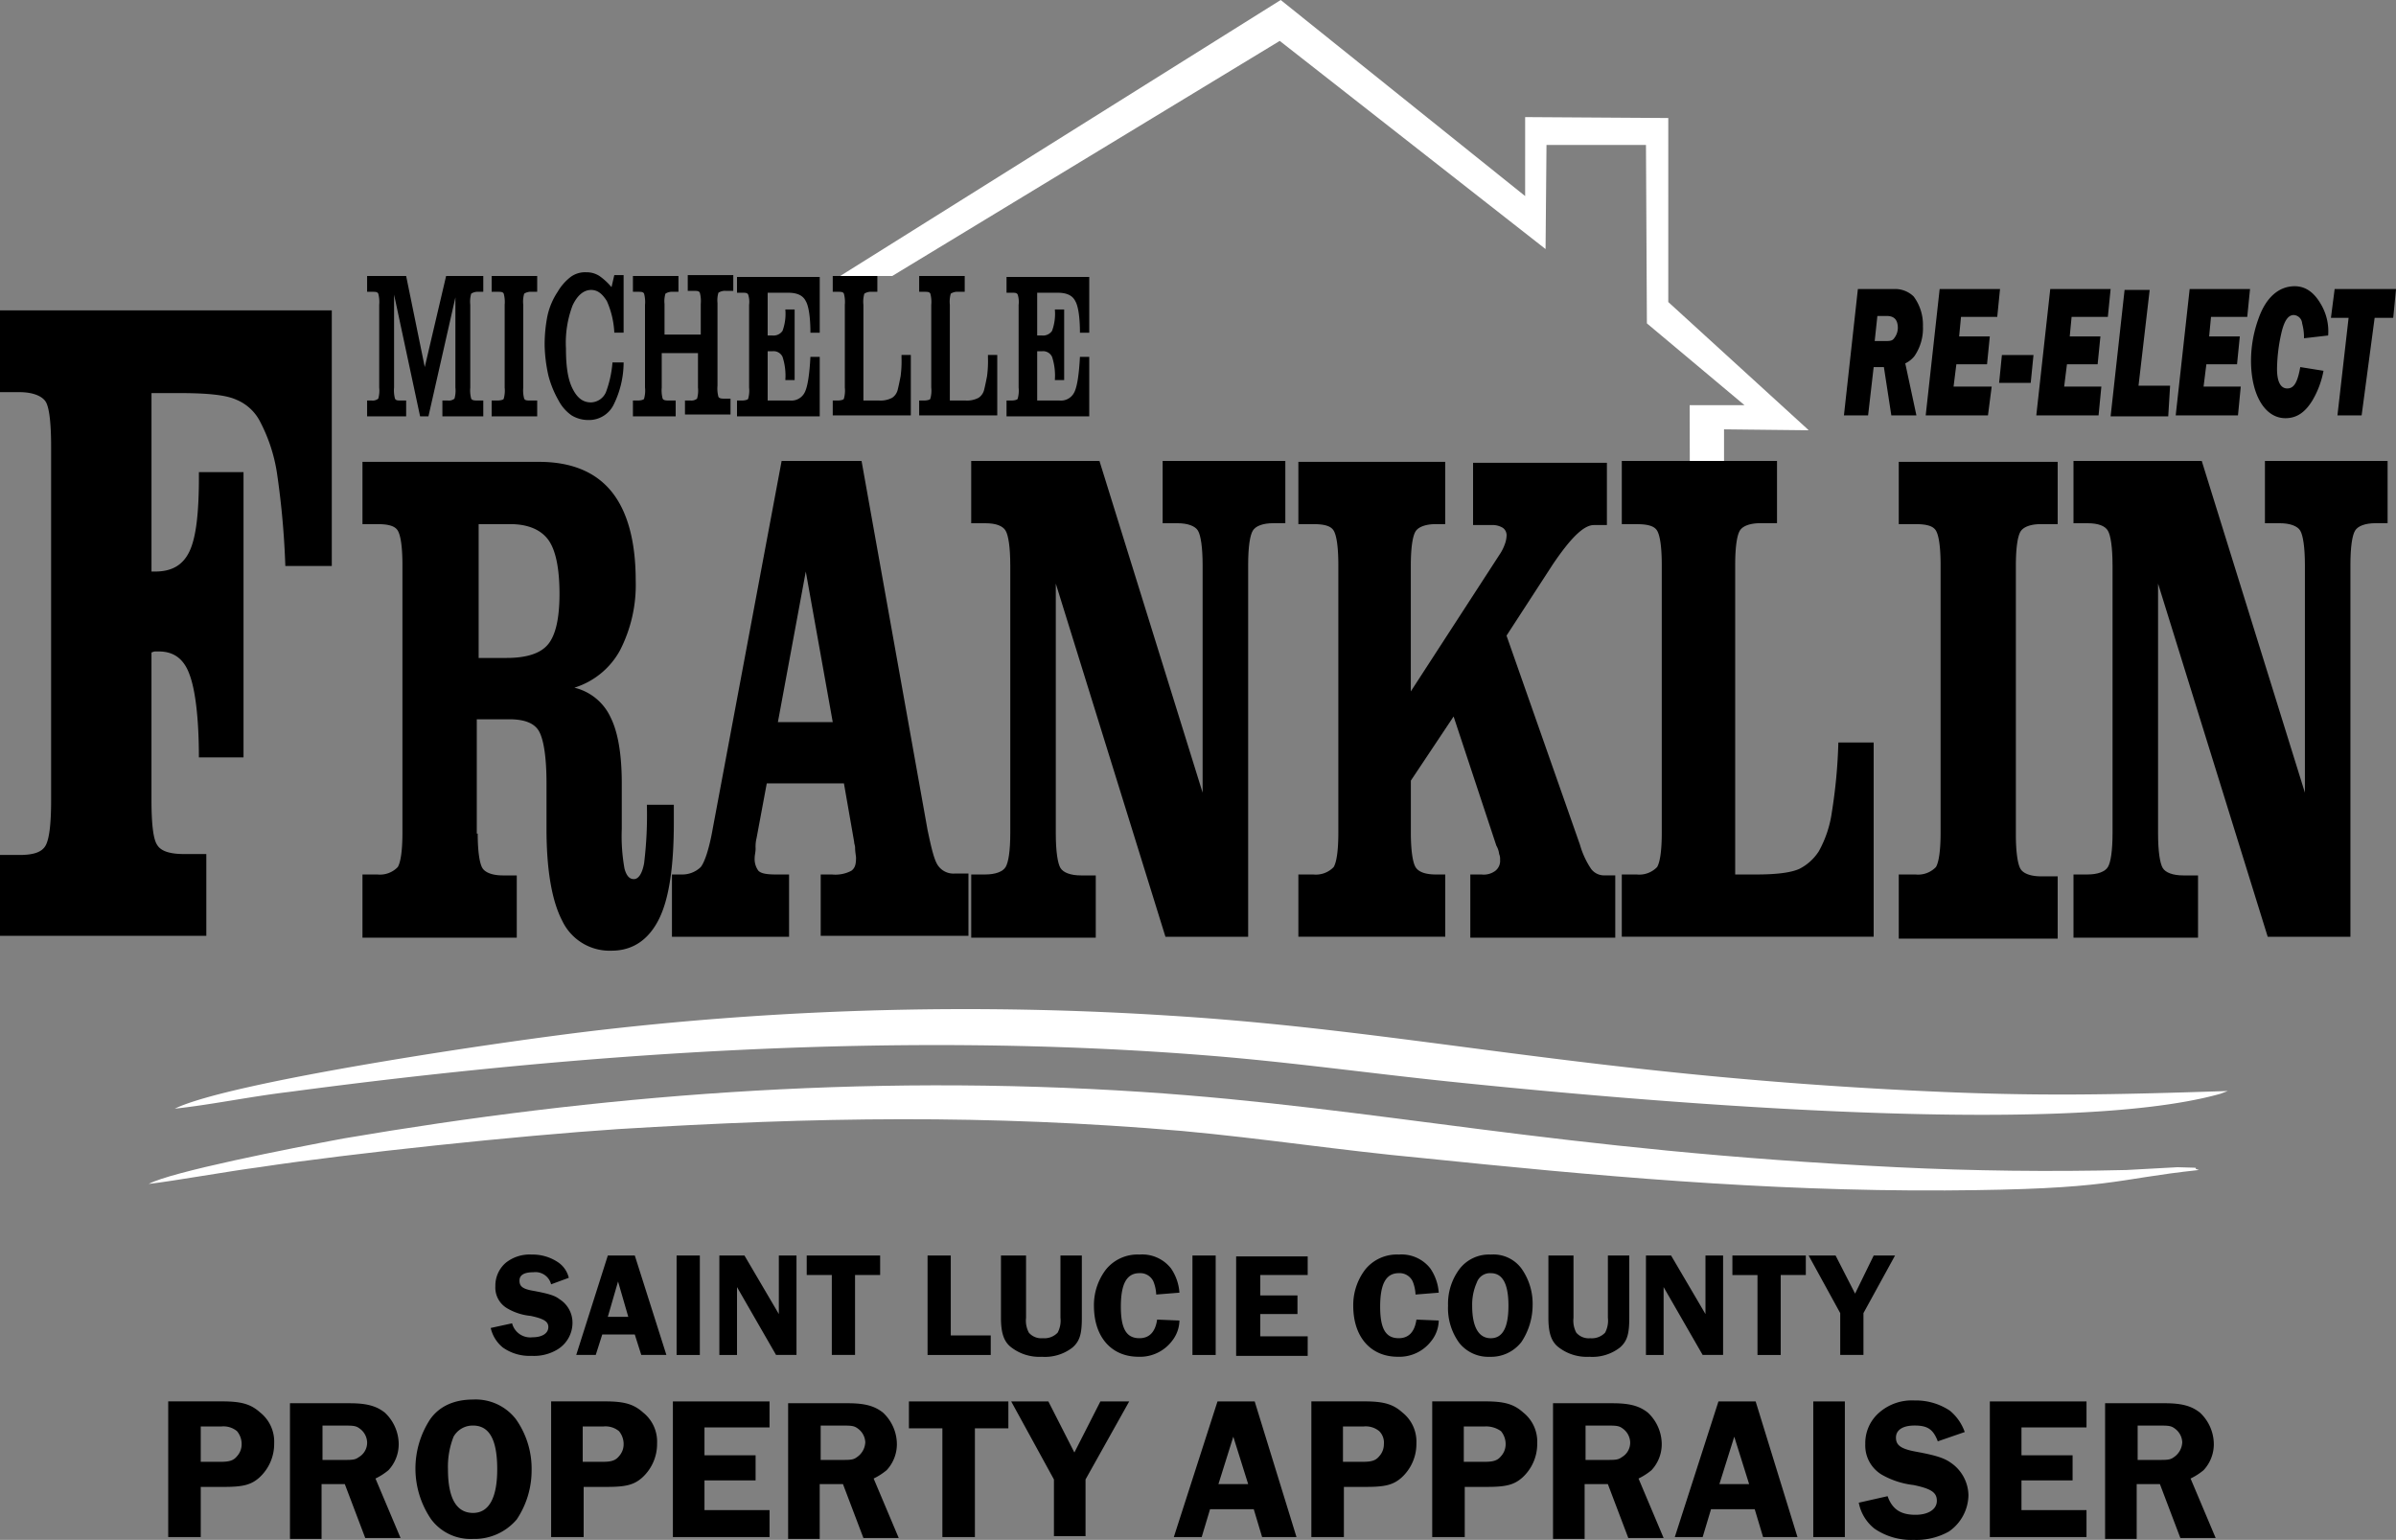 <?xml version="1.0" encoding="UTF-8"?> <svg xmlns="http://www.w3.org/2000/svg" width="411.906" height="264.751" viewBox="0 0 411.906 264.751"><rect x="0" y="0" width="411.906" height="264.751" fill="#808080" stroke="none"/><g id="Group_33" data-name="Group 33" transform="translate(-1063.405 -146.873)"><g id="Fanklin_Logo" data-name="Fanklin Logo" transform="translate(1038 111.881)"><path id="Path_180" data-name="Path 180" d="M224.056,42.032l24.606.16V73.828l23.807,21.73.32.32-14.54-.16v72.219L252.5,165.7l-.16-74.137h9.427L244.987,77.5l-.16-30.677h-17.1l-.16,17.9-45.7-35.79L115.248,69.354H106.3L182.034,21.9l42.021,33.713Z" transform="translate(63.543 13.091)" fill="#fff"></path><path id="Path_181" data-name="Path 181" d="M34.7,147.61c6.072-.639,12.942-2.077,19.653-2.876,50.33-6.711,104.974-10.545,158.339-6.231,13.9,1.118,27.482,3.036,41.382,4.474,29.239,3.036,104.494,9.906,132.3,2.077l1.278-.479c-19.812.639-32.595.959-52.567,0-57.68-2.716-88.2-10.386-129.1-12.942a549.3,549.3,0,0,0-97.624,2.4c-16.936,1.917-64.23,8.948-73.657,13.581Z" transform="translate(20.743 77.995)" fill="#fff"></path><path id="Path_182" data-name="Path 182" d="M31.9,155.642c4.154-.479,14.06-2.237,19.013-2.876,15.818-2.4,44.738-5.432,61.674-6.551,34.033-2.077,63.432-2.556,96.985.32,13.9,1.278,27.322,3.355,41.063,4.634,29.559,3.036,58.8,5.752,90.114,5.592,29.079-.16,28.6-1.917,43.619-3.515-1.758-.479,1.6-.32-3.675-.479l-8.788.479c-13.1.32-26.523.16-39.465-.479-59.118-2.876-88.676-10.226-129.739-12.942-48.732-3.2-94.109.639-137.249,7.989-9.427,1.758-29.719,5.752-33.553,7.829Z" transform="translate(19.069 82.905)" fill="#fff"></path><path id="Path_183" data-name="Path 183" d="M15.9,162.99v-14.06h3.355c2.4,0,3.835-.479,4.474-1.6s.959-3.675.959-7.829V78.787c0-4.154-.32-6.87-.959-7.829s-2.237-1.6-4.474-1.6H15.9V55.3H72.94V99.239H64.952a142.571,142.571,0,0,0-1.438-15.978,28.2,28.2,0,0,0-2.876-8.788,8,8,0,0,0-4.154-3.835c-1.758-.8-4.953-1.118-9.746-1.118H41.944V100.2h.639c2.876,0,4.793-1.118,5.912-3.515s1.6-6.551,1.6-12.782v-.8h7.669v49.052H50.092c0-6.87-.639-11.664-1.6-14.22-.959-2.716-2.716-3.994-5.273-3.994h-.639c-.32,0-.479.16-.639.16v25.4q0,6.231.959,7.669c.639,1.118,2.237,1.6,4.634,1.6h3.835v14.06H15.9Z" transform="translate(9.505 33.057)"></path><path id="Path_184" data-name="Path 184" d="M74.712,105.313h4.953q5.273,0,7.19-2.4t1.917-8.628c0-4.314-.639-7.51-1.917-9.267S83.34,82.305,80.3,82.305H74.872v23.008Zm0,30.2c0,3.036.32,5.113.8,5.912s1.758,1.278,3.515,1.278h2.4v10.705H54.9V142.541h2.556a4.238,4.238,0,0,0,3.515-1.278c.479-.8.8-2.716.8-5.912V89.335c0-3.2-.32-5.113-.8-5.912s-1.6-1.118-3.515-1.118H54.9V71.6H85.258c5.592,0,9.746,1.758,12.463,5.113s4.154,8.468,4.154,15.339a24.611,24.611,0,0,1-2.716,11.983,13.488,13.488,0,0,1-7.829,6.391,9.215,9.215,0,0,1,6.231,5.113c1.278,2.556,1.917,6.391,1.917,11.344v7.829a31.494,31.494,0,0,0,.479,6.87c.32,1.118.8,1.758,1.6,1.758s1.438-.959,1.758-2.716a67.927,67.927,0,0,0,.479-10.066h4.634v3.036c0,7.51-.8,13.1-2.556,16.617s-4.474,5.432-8.149,5.432a9.006,9.006,0,0,1-8.468-5.113c-1.758-3.355-2.716-8.628-2.716-15.818v-7.829c0-4.474-.479-7.51-1.278-8.948s-2.556-2.077-5.113-2.077H74.553v19.653Z" transform="translate(32.818 42.8)"></path><path id="Path_185" data-name="Path 185" d="M115.841,116.4l-4.634-25.884L106.415,116.4h9.427ZM88.2,153.306V142.6h1.6a4.577,4.577,0,0,0,3.355-1.278c.639-.8,1.438-3.036,2.077-6.711L107.054,71.5h13.741l11.344,63.432c.639,3.036,1.118,5.113,1.758,6.072a3.226,3.226,0,0,0,2.876,1.438h2.4v10.705h-25.4V142.6h1.917a5.9,5.9,0,0,0,3.355-.639c.639-.479.8-1.118.8-2.237,0-.32-.16-.959-.16-1.758,0-.32-.16-.639-.16-.959l-1.758-10.066H104.5l-1.758,9.427a5.991,5.991,0,0,0-.16,1.758c0,.639-.16,1.118-.16,1.6a3.369,3.369,0,0,0,.639,2.237c.479.479,1.438.639,3.036.639h2.237v10.705Z" transform="translate(52.723 42.741)"></path><path id="Path_186" data-name="Path 186" d="M127.111,89.4c0-3.036-.32-5.113-.8-5.912s-1.6-1.278-3.515-1.278h-2.4V71.5h22.049l17.735,57.04V89.4c0-3.036-.32-5.113-.8-5.912s-1.758-1.278-3.515-1.278h-2.556V71.5H174.4V82.205h-2.077c-1.758,0-3.036.479-3.515,1.278s-.8,2.716-.8,5.912v63.911h-14.22L134.94,92.591v42.98c0,3.036.32,5.113.8,5.912s1.758,1.278,3.515,1.278h2.556v10.705H120.4V142.6h2.4c1.758,0,3.036-.479,3.515-1.278s.8-2.716.8-5.912V89.4Z" transform="translate(71.972 42.741)"></path><path id="Path_187" data-name="Path 187" d="M155.6,153.246V142.541h2.556a4.238,4.238,0,0,0,3.515-1.278c.479-.8.8-2.716.8-5.912V89.335c0-3.2-.32-5.113-.8-5.912s-1.6-1.118-3.515-1.118H155.6V71.6h25.245V82.305h-1.6c-1.758,0-3.036.479-3.515,1.278s-.8,2.716-.8,5.912v21.57l15.339-23.647a7.465,7.465,0,0,0,.8-1.6,4.665,4.665,0,0,0,.32-1.438,1.558,1.558,0,0,0-.639-1.438,3.408,3.408,0,0,0-1.917-.479h-3.2V71.76h23.008V82.465h-2.237c-1.758,0-3.994,2.237-7.03,6.711h0l-7.989,12.3,12.622,35.95a14.567,14.567,0,0,0,1.917,4.154,2.79,2.79,0,0,0,2.237,1.118h1.917v10.705H185.159V142.541h1.917a3.317,3.317,0,0,0,2.4-.639,2.179,2.179,0,0,0,.8-1.917,2.026,2.026,0,0,0-.16-.959,3.679,3.679,0,0,0-.479-1.438l-7.35-22.209-7.35,11.025v8.948c0,3.036.32,5.113.8,5.912s1.6,1.278,3.515,1.278h1.6v10.705Z" transform="translate(93.013 42.8)"></path><path id="Path_188" data-name="Path 188" d="M190.3,71.5h26.843V82.205h-2.876c-1.758,0-3.036.479-3.515,1.278s-.8,2.716-.8,5.912V142.6h3.675c3.515,0,5.912-.32,7.35-.959a8.59,8.59,0,0,0,3.355-3.036,19.337,19.337,0,0,0,2.237-6.711,90.159,90.159,0,0,0,1.118-11.983h6.072v33.393h-43.3V142.6h2.556a4.238,4.238,0,0,0,3.515-1.278c.479-.8.8-2.716.8-5.912V89.4c0-3.2-.32-5.113-.8-5.912s-1.6-1.118-3.515-1.118H190.46V71.5Z" transform="translate(113.756 42.741)"></path><path id="Path_189" data-name="Path 189" d="M220.2,153.246V142.541h2.876a4.238,4.238,0,0,0,3.515-1.278c.479-.8.8-2.716.8-5.912V89.335c0-3.2-.32-5.113-.8-5.912s-1.6-1.118-3.515-1.118H220.2V71.6h27.322V82.305h-2.876c-1.758,0-3.036.479-3.515,1.278s-.8,2.716-.8,5.912v46.176c0,3.036.32,5.113.8,5.912s1.758,1.278,3.515,1.278h2.876v10.705H220.2Z" transform="translate(131.629 42.8)"></path><path id="Path_190" data-name="Path 190" d="M245.711,89.4c0-3.036-.32-5.113-.8-5.912s-1.6-1.278-3.515-1.278H239V71.5h22.049l17.735,57.04V89.4c0-3.036-.32-5.113-.8-5.912s-1.758-1.278-3.515-1.278h-2.556V71.5H293V82.205h-2.077c-1.758,0-3.036.479-3.515,1.278s-.8,2.716-.8,5.912v63.911h-14.22L253.54,92.591v42.98c0,3.036.32,5.113.8,5.912s1.758,1.278,3.515,1.278h2.556v10.705H239V142.6h2.4c1.758,0,3.036-.479,3.515-1.278s.8-2.716.8-5.912V89.4Z" transform="translate(142.867 42.741)"></path><path id="Path_191" data-name="Path 191" d="M68.342,75.726V73.01H69.3a1.528,1.528,0,0,0,1.118-.32,5.012,5.012,0,0,0,.16-1.917v-15.5L65.945,75.726H64.507L60.034,54.8V70.773a5.514,5.514,0,0,0,.16,1.917c.16.32.479.32,1.118.32h.8v2.716H55.4V73.01h.8a1.528,1.528,0,0,0,1.118-.32,5.012,5.012,0,0,0,.16-1.917V56.553a5.514,5.514,0,0,0-.16-1.917c-.16-.32-.479-.32-1.118-.32h-.8V51.6h6.711l3.2,15.658L68.981,51.6h6.391v2.716h-.8a2.065,2.065,0,0,0-1.278.32,5.011,5.011,0,0,0-.16,1.917v14.22a5.513,5.513,0,0,0,.16,1.917c.16.32.639.32,1.278.32h.8v2.716Z" transform="translate(33.117 30.845)"></path><path id="Path_192" data-name="Path 192" d="M68.8,75.726V73.01h.959c.639,0,1.118-.16,1.118-.32a5.012,5.012,0,0,0,.16-1.917V56.553a5.513,5.513,0,0,0-.16-1.917c-.16-.32-.479-.32-1.118-.32H68.8V51.6h7.829v2.716H75.67a2.065,2.065,0,0,0-1.278.32,5.011,5.011,0,0,0-.16,1.917v14.22a5.513,5.513,0,0,0,.16,1.917c.16.32.479.32,1.278.32h.959v2.716Z" transform="translate(41.127 30.845)"></path><path id="Path_193" data-name="Path 193" d="M86.164,66.7h1.917a16.491,16.491,0,0,1-1.758,7.35A4.724,4.724,0,0,1,82.01,76.6a5.518,5.518,0,0,1-2.876-.8A7.162,7.162,0,0,1,76.9,73.249a17.431,17.431,0,0,1-1.758-4.314,26.324,26.324,0,0,1-.639-5.113,25.281,25.281,0,0,1,.479-5.113,12.086,12.086,0,0,1,1.758-4.154A8.878,8.878,0,0,1,78.974,52a4.183,4.183,0,0,1,2.716-.8,3.994,3.994,0,0,1,2.237.639A10.819,10.819,0,0,1,86,53.756l.479-2.077h1.6v9.906h-1.6a15.077,15.077,0,0,0-1.278-5.432c-.8-1.278-1.6-1.917-2.716-1.917-1.278,0-2.4.959-3.2,2.716a18.191,18.191,0,0,0-1.118,7.35c0,3.036.32,5.273,1.118,6.87s1.758,2.4,3.2,2.4a2.9,2.9,0,0,0,2.556-1.758A18.8,18.8,0,0,0,86.164,66.7Z" transform="translate(44.534 30.606)"></path><path id="Path_194" data-name="Path 194" d="M84,75.786V73.07h.8c.639,0,1.118-.16,1.118-.32a5.012,5.012,0,0,0,.16-1.917V56.613a5.513,5.513,0,0,0-.16-1.917c-.16-.32-.479-.32-1.118-.32H84V51.66h7.829v2.716H90.87a2.065,2.065,0,0,0-1.278.32,4.5,4.5,0,0,0-.16,1.758v5.273h6.231V56.453a5.513,5.513,0,0,0-.16-1.917c-.16-.32-.479-.32-1.118-.32h-.959V51.5h7.829v2.716H99.978a2.065,2.065,0,0,0-1.278.32,4.5,4.5,0,0,0-.16,1.758v14.22a5.514,5.514,0,0,0,.16,1.917c.16.32.639.32,1.278.32h.8v2.716H92.948v-2.4h.959a1.528,1.528,0,0,0,1.118-.32,5.012,5.012,0,0,0,.16-1.917V64.921H88.953v5.912a5.514,5.514,0,0,0,.16,1.917c.16.32.639.32,1.278.32h.959v2.716Z" transform="translate(50.213 30.785)"></path><path id="Path_195" data-name="Path 195" d="M95.2,75.667V72.95H96c.639,0,1.118-.16,1.118-.32a5.012,5.012,0,0,0,.16-1.917V56.493a4.045,4.045,0,0,0-.16-1.758c-.16-.32-.479-.32-1.118-.32h-.8V51.7h14.22v9.587h-1.6c0-2.716-.32-4.634-.8-5.432-.479-.959-1.438-1.438-3.036-1.438h-3.515v7.35h.8a1.87,1.87,0,0,0,1.758-.8,8.5,8.5,0,0,0,.479-3.675h1.6V69.435h-1.6a10.405,10.405,0,0,0-.479-3.994,1.692,1.692,0,0,0-1.758-.959h-.8V72.95h3.835a2.56,2.56,0,0,0,2.556-1.438c.479-.959.8-3.036.959-6.072h1.6V75.667Z" transform="translate(56.908 30.905)"></path><path id="Path_196" data-name="Path 196" d="M105.4,51.6h7.829v2.716h-.959a2.065,2.065,0,0,0-1.278.32,5.012,5.012,0,0,0-.16,1.917V73.01h2.716a4.232,4.232,0,0,0,2.237-.479,2.327,2.327,0,0,0,.959-1.438c.16-.639.32-1.438.479-2.237a19.37,19.37,0,0,0,.16-3.2v-.479h1.6V75.567H105.56V73.01h.8c.639,0,1.118-.16,1.118-.32a5.012,5.012,0,0,0,.16-1.917V56.553a5.514,5.514,0,0,0-.16-1.917c-.16-.32-.479-.32-1.118-.32h-.8V51.6Z" transform="translate(63.005 30.845)"></path><path id="Path_197" data-name="Path 197" d="M114.8,51.6h7.829v2.716h-1.118a2.065,2.065,0,0,0-1.278.32,5.012,5.012,0,0,0-.16,1.917V73.01h2.716a4.232,4.232,0,0,0,2.237-.479,2.327,2.327,0,0,0,.959-1.438c.16-.639.32-1.438.479-2.237a19.37,19.37,0,0,0,.16-3.2v-.479h1.6V75.567H114.8V73.01h.8c.639,0,1.118-.16,1.118-.32a5.012,5.012,0,0,0,.16-1.917V56.553a5.513,5.513,0,0,0-.16-1.917c-.16-.32-.479-.32-1.118-.32h-.8V51.6Z" transform="translate(68.624 30.845)"></path><path id="Path_198" data-name="Path 198" d="M124.2,75.667V72.95h.8c.639,0,1.118-.16,1.118-.32a5.012,5.012,0,0,0,.16-1.917V56.493a4.045,4.045,0,0,0-.16-1.758c-.16-.32-.479-.32-1.118-.32h-.8V51.7h14.22v9.587h-1.6c0-2.716-.32-4.634-.8-5.432-.479-.959-1.438-1.438-3.036-1.438h-3.515v7.35h.8a1.87,1.87,0,0,0,1.758-.8,8.5,8.5,0,0,0,.479-3.675h1.6V69.435h-1.6a10.405,10.405,0,0,0-.479-3.994,1.692,1.692,0,0,0-1.758-.959h-.8V72.95h3.835a2.56,2.56,0,0,0,2.556-1.438c.479-.959.8-3.036.959-6.072h1.6V75.667Z" transform="translate(74.243 30.905)"></path><path id="Path_199" data-name="Path 199" d="M39.752,187.519h3.835c3.2,0,4.634-.32,6.072-1.6a7.827,7.827,0,0,0,2.556-5.912,6.383,6.383,0,0,0-2.4-5.273c-1.6-1.438-3.2-1.917-6.551-1.917H34v23.327h5.592v-8.628Zm-.16-4.154v-6.231h3.515a3.649,3.649,0,0,1,2.716.8,3.464,3.464,0,0,1,.8,2.237,3.038,3.038,0,0,1-.8,2.077c-.639.8-1.438.959-2.876.959H39.592Zm20.931,3.675h3.835l3.515,9.267h6.072L69.63,186.081a10.857,10.857,0,0,0,2.237-1.438,6.56,6.56,0,0,0,1.758-4.474,7.479,7.479,0,0,0-2.4-5.432c-1.438-1.118-3.036-1.6-6.072-1.6H54.931v23.327h5.432V187.04Zm0-10.066h3.2c2.237,0,2.556,0,3.355.639a3.052,3.052,0,0,1,1.118,2.237,2.879,2.879,0,0,1-1.438,2.556c-.639.479-1.118.479-2.876.479H60.523v-5.912ZM86.407,172.5c-3.2,0-5.752,1.118-7.35,3.355a15.44,15.44,0,0,0,.16,17.256,8.45,8.45,0,0,0,7.19,3.355,9.533,9.533,0,0,0,7.51-3.355,15.136,15.136,0,0,0,2.556-8.468,14.725,14.725,0,0,0-2.716-8.788,8.751,8.751,0,0,0-7.35-3.355Zm0,4.474c2.876,0,4.154,2.556,4.154,7.51s-1.438,7.51-4.154,7.51c-2.876,0-4.314-2.556-4.314-7.51a14.061,14.061,0,0,1,.959-5.592,3.756,3.756,0,0,1,3.355-1.917Zm19.173,10.545h3.835c3.2,0,4.634-.32,6.072-1.6a7.827,7.827,0,0,0,2.556-5.912,6.383,6.383,0,0,0-2.4-5.273c-1.6-1.438-3.2-1.917-6.551-1.917H99.828v23.327h5.592v-8.628Zm-.32-4.154v-6.231h3.515a3.649,3.649,0,0,1,2.716.8,3.464,3.464,0,0,1,.8,2.237,3.038,3.038,0,0,1-.8,2.077c-.639.8-1.438.959-2.876.959h-3.355Zm32.115-6.072V172.82H120.759v23.327h16.617v-4.634H126.191V186.4h8.788v-4.314h-8.788v-4.793h11.184Zm8.788,9.746H150l3.515,9.267h6.072l-4.314-10.226a10.857,10.857,0,0,0,2.237-1.438,6.56,6.56,0,0,0,1.758-4.474,7.479,7.479,0,0,0-2.4-5.432c-1.438-1.118-3.036-1.6-6.072-1.6H140.571v23.327H146V187.04Zm0-10.066h3.2c2.237,0,2.556,0,3.355.639a3.052,3.052,0,0,1,1.118,2.237,3.254,3.254,0,0,1-1.438,2.556c-.639.479-1.118.479-2.876.479h-3.355v-5.912Zm32.275-4.154h-17.1v4.634h5.752v18.694h5.592V177.453h5.752V172.82Zm20.771,0h-4.953l-4.474,8.788-4.474-8.788h-6.391l7.35,13.421v9.746H191.7v-9.746l7.51-13.421Zm21.57,0h-6.391l-7.51,23.327h4.793l1.438-4.793h7.51l1.438,4.793h5.912l-7.19-23.327Zm-6.231,14.22,2.556-8.149,2.556,8.149Zm21.57.479h3.835c3.2,0,4.634-.32,6.072-1.6a7.827,7.827,0,0,0,2.556-5.912,6.383,6.383,0,0,0-2.4-5.273c-1.6-1.438-3.2-1.917-6.551-1.917h-9.107v23.327h5.592v-8.628Zm-.16-4.154v-6.231h3.515a3.649,3.649,0,0,1,2.716.8,2.782,2.782,0,0,1,.8,2.237,3.038,3.038,0,0,1-.8,2.077c-.639.8-1.438.959-2.876.959h-3.355Zm20.931,4.154h3.835c3.2,0,4.634-.32,6.072-1.6a7.827,7.827,0,0,0,2.556-5.912,6.383,6.383,0,0,0-2.4-5.273c-1.6-1.438-3.2-1.917-6.551-1.917H251.3v23.327h5.592v-8.628Zm-.16-4.154v-6.231h3.515a4.415,4.415,0,0,1,2.876.8,3.464,3.464,0,0,1,.8,2.237,3.038,3.038,0,0,1-.8,2.077c-.639.8-1.438.959-2.876.959h-3.515Zm20.931,3.675h3.835l3.515,9.267h6.072l-4.314-10.226A10.856,10.856,0,0,0,289,184.643a6.56,6.56,0,0,0,1.758-4.474,7.479,7.479,0,0,0-2.4-5.432c-1.438-1.118-3.036-1.6-6.072-1.6H272.068v23.327H277.5V187.04Zm0-10.066h3.2c2.237,0,2.556,0,3.355.639a3.052,3.052,0,0,1,1.118,2.237,2.879,2.879,0,0,1-1.438,2.556c-.639.479-1.118.479-2.876.479H277.66v-5.912ZM306.9,172.82h-6.391L293,196.147h4.793l1.438-4.793h7.51l1.438,4.793h5.912L306.9,172.82Zm-6.231,14.22,2.556-8.149,2.556,8.149Zm21.57-14.22h-5.432v23.327h5.432V172.82Zm20.611,5.273a8.32,8.32,0,0,0-2.556-3.675,10.487,10.487,0,0,0-6.072-1.758,8.508,8.508,0,0,0-6.072,2.077,6.92,6.92,0,0,0-2.4,5.432,5.835,5.835,0,0,0,2.876,5.273,14.3,14.3,0,0,0,5.432,1.758c3.036.639,3.994,1.278,3.994,2.716s-1.438,2.4-3.675,2.4c-2.556,0-3.994-.959-4.793-3.2l-4.953,1.118a7.424,7.424,0,0,0,2.716,4.474,11.12,11.12,0,0,0,6.711,1.917,11.385,11.385,0,0,0,6.072-1.438,7.739,7.739,0,0,0,3.355-6.231,6.916,6.916,0,0,0-3.036-5.592c-1.118-.8-2.556-1.278-6.072-1.917-2.556-.479-3.355-1.118-3.355-2.4s1.118-2.077,3.2-2.077c2.237,0,3.2.639,3.994,2.716l4.634-1.6Zm20.931-.8V172.82H347.163v23.327H363.78v-4.634H352.6V186.4h8.788v-4.314H352.6v-4.793H363.78Zm8.788,9.746H376.4l3.515,9.267h6.072l-4.314-10.226a10.856,10.856,0,0,0,2.237-1.438,6.56,6.56,0,0,0,1.758-4.474,7.479,7.479,0,0,0-2.4-5.432c-1.438-1.118-3.036-1.6-6.072-1.6H366.976v23.327h5.432V187.04Zm0-10.066h3.2c2.237,0,2.556,0,3.355.639a3.052,3.052,0,0,1,1.118,2.237,3.254,3.254,0,0,1-1.438,2.556c-.639.479-1.118.479-2.876.479h-3.355v-5.912Z" transform="translate(20.324 103.116)"></path><path id="Path_200" data-name="Path 200" d="M82.121,160.894a4.454,4.454,0,0,0-1.917-2.716A7.794,7.794,0,0,0,75.73,156.9a6.545,6.545,0,0,0-4.474,1.438,5.193,5.193,0,0,0-1.758,3.994,4.124,4.124,0,0,0,2.077,3.835,9.736,9.736,0,0,0,3.994,1.278c2.237.479,3.036.959,3.036,1.917,0,1.118-1.118,1.758-2.716,1.758a3.226,3.226,0,0,1-3.515-2.4l-3.675.8a6.057,6.057,0,0,0,2.077,3.355,7.931,7.931,0,0,0,4.953,1.438A7.761,7.761,0,0,0,80.2,173.2a5.362,5.362,0,0,0,2.556-4.634,4.75,4.75,0,0,0-2.237-3.994c-.8-.639-1.917-.959-4.474-1.438-1.917-.32-2.4-.8-2.4-1.758s.8-1.438,2.4-1.438a2.773,2.773,0,0,1,3.036,2.077l3.036-1.118Zm11.344-3.835H88.832l-5.432,17.1h3.355l1.118-3.515h5.592l1.118,3.515H98.9l-5.432-17.1Zm-4.634,10.545,1.758-6.072,1.758,6.072ZM104.65,157.06h-3.994v17.1h3.994v-17.1Zm16.617,0h-3.036v10.066l-5.912-10.066h-4.314v17.1h3.036V162.492l6.711,11.664h3.515v-17.1Zm14.38,0H123.024v3.355h4.314v13.741h3.994V160.415h4.314V157.06ZM147.79,170.8V157.06H143.8v17.1H154.66V170.8h-6.87ZM170,157.06h-3.355v10.705a4.4,4.4,0,0,1-.479,2.556,3.145,3.145,0,0,1-2.556.959,2.8,2.8,0,0,1-2.4-.959,4.4,4.4,0,0,1-.479-2.556V157.06h-4.314v10.705c0,2.556.479,3.994,1.6,4.953a7.915,7.915,0,0,0,5.432,1.758,7.711,7.711,0,0,0,5.273-1.6c1.278-1.118,1.6-2.4,1.6-5.113V157.06Zm17.1,6.391a8.415,8.415,0,0,0-1.438-4.154,6.29,6.29,0,0,0-5.432-2.4,6.991,6.991,0,0,0-5.752,2.556,10.074,10.074,0,0,0-2.077,6.231c0,5.432,3.036,8.788,7.669,8.788a6.908,6.908,0,0,0,5.752-2.716,5.815,5.815,0,0,0,1.278-3.515l-3.835-.16c-.32,2.237-1.438,3.2-3.036,3.2-2.237,0-3.2-1.6-3.2-5.432s.959-5.752,3.2-5.752a2.478,2.478,0,0,1,2.4,1.438,6.709,6.709,0,0,1,.479,2.237l3.994-.32Zm6.231-6.391h-3.994v17.1h3.994v-17.1Zm15.818,3.355v-3.2h-12.3v17.1h12.3V170.96H201v-3.835h6.391v-3.2H201v-3.515Zm22.529,3.036a8.415,8.415,0,0,0-1.438-4.154,6.29,6.29,0,0,0-5.432-2.4,6.991,6.991,0,0,0-5.752,2.556,10.074,10.074,0,0,0-2.077,6.231c0,5.432,3.036,8.788,7.669,8.788a6.908,6.908,0,0,0,5.752-2.716,5.815,5.815,0,0,0,1.278-3.515l-3.835-.16c-.32,2.237-1.438,3.2-3.036,3.2-2.237,0-3.2-1.6-3.2-5.432s.959-5.752,3.2-5.752a2.478,2.478,0,0,1,2.4,1.438,6.708,6.708,0,0,1,.479,2.237l3.994-.32Zm8.948-6.551a6.386,6.386,0,0,0-5.432,2.556,9.982,9.982,0,0,0-1.917,6.231,10.141,10.141,0,0,0,1.917,6.391,6.383,6.383,0,0,0,5.273,2.4,6.6,6.6,0,0,0,5.432-2.556,11.5,11.5,0,0,0,1.917-6.231,10.461,10.461,0,0,0-1.917-6.391,5.988,5.988,0,0,0-5.273-2.4Zm0,3.2c2.077,0,3.036,1.917,3.036,5.592s-.959,5.592-3.036,5.592-3.2-1.917-3.2-5.592a9.315,9.315,0,0,1,.8-3.994,2.392,2.392,0,0,1,2.4-1.6Zm23.487-3.036h-3.355v10.705a4.4,4.4,0,0,1-.479,2.556,3.145,3.145,0,0,1-2.556.959,2.8,2.8,0,0,1-2.4-.959,4.4,4.4,0,0,1-.479-2.556V157.06h-4.314v10.705c0,2.556.479,3.994,1.6,4.953a7.915,7.915,0,0,0,5.432,1.758,7.711,7.711,0,0,0,5.273-1.6c1.278-1.118,1.6-2.4,1.6-5.113V157.06Zm16.457,0h-3.036v10.066l-5.912-10.066H267.3v17.1h3.036V162.492l6.711,11.664h3.515v-17.1Zm14.22,0H282.162v3.355h4.314v13.741h3.994V160.415h4.314V157.06Zm15.339,0h-3.675l-3.2,6.551L299.9,157.06h-4.634l5.432,9.906v7.19h3.994v-7.19l5.432-9.906Z" transform="translate(41.067 93.79)"></path><path id="Path_201" data-name="Path 201" d="M224.845,65.962a4.351,4.351,0,0,0,1.6-1.278,8.428,8.428,0,0,0,1.438-5.113,8.131,8.131,0,0,0-1.6-5.113,4.577,4.577,0,0,0-3.355-1.278H216.7l-2.4,21.73h4.154l.959-8.308h1.758l1.278,8.308h4.314l-1.917-8.948Zm-5.273-3.675.479-4.474h1.6c1.278,0,1.917.639,1.917,2.077a2.908,2.908,0,0,1-.639,1.758c-.32.479-.8.479-1.758.479h-1.6ZM239.7,69.956h-6.551l.479-3.835h5.273l.479-4.793h-5.273l.32-3.355h6.231l.479-4.793H230.757l-2.4,21.73h10.705l.639-4.953Zm6.711-.639.479-4.793h-5.432l-.479,4.793Zm12.143.639h-6.391l.479-3.835h5.273l.479-4.793h-5.273l.32-3.355h6.231l.479-4.793H249.771l-2.4,21.73h10.705l.479-4.953Zm11.823-.16h-5.432l1.917-16.457h-4.314l-2.4,21.73h9.906l.32-5.273Zm12.143.16h-6.391l.479-3.835h5.273l.479-4.793h-5.273l.32-3.355h6.231l.479-4.793H273.737l-2.4,21.73h10.705l.479-4.953ZM292.751,66.6c-.479,2.716-1.118,3.675-2.237,3.675s-1.758-1.118-1.758-3.355a29.162,29.162,0,0,1,.8-6.391c.479-1.917,1.118-2.876,2.077-2.876a1.53,1.53,0,0,1,1.438,1.438,9.051,9.051,0,0,1,.32,2.556l4.154-.479a9.144,9.144,0,0,0-1.278-5.432c-1.118-1.917-2.556-3.036-4.474-3.036-2.716,0-4.953,1.917-6.231,5.592a21.252,21.252,0,0,0-1.278,7.19c0,5.912,2.4,9.906,5.912,9.906,1.917,0,3.355-.959,4.634-3.036a15.572,15.572,0,0,0,1.917-5.113l-3.994-.639Zm12.782-8.468h3.2l.479-4.953H298.662l-.639,4.953h3.036l-1.917,16.777H303.3l2.237-16.777Z" transform="translate(128.102 31.503)"></path></g></g></svg> 